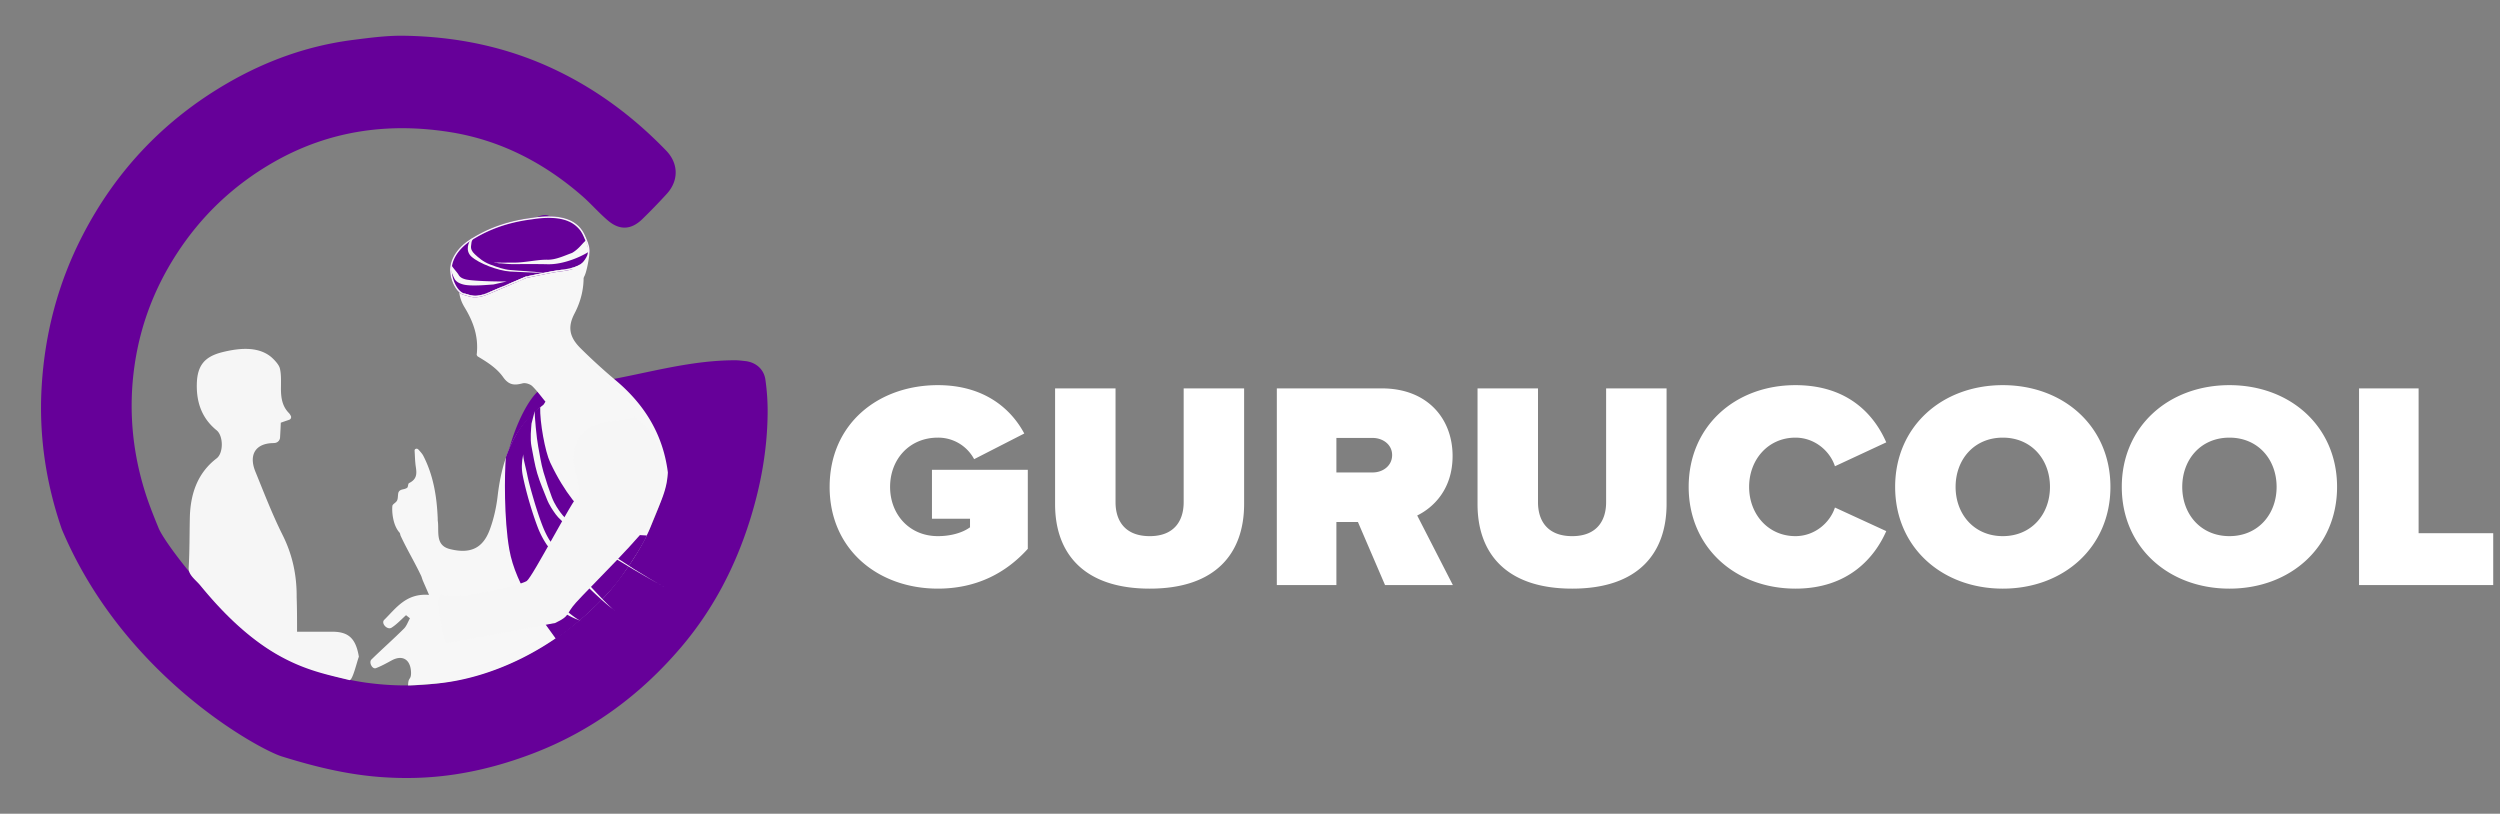 <svg xmlns="http://www.w3.org/2000/svg" width="255" height="83" fill="none"><rect width="100%" height="100%" fill="#808080" stroke="none"/><mask id="a" width="83" height="83" x="0" y="0" maskUnits="userSpaceOnUse" style="mask-type:luminance"><path fill="#fff" d="M82.352.39H.133v82.22h82.22V.39Z"/></mask><g mask="url(#a)"><mask id="b" width="83" height="83" x="0" y="0" maskUnits="userSpaceOnUse" style="mask-type:luminance"><path fill="#fff" d="M82.352.39H.133v82.22h82.22V.39Z"/></mask><g mask="url(#b)"><path fill="#609" d="M57.895 46.267c-3.358 0 2.698-.889-.66-.897-.26 0 .253-.197 0-.264-.64-.17-.355-.107 0-.688.12-.196-1.939-.416-1.779-.581 1.717-1.768-.152 7.087-3.708 5.73-1.068-1.868 1.955-10.171 4.166-10.171 6.547 0 12.538-2.656 19.086-2.648.338 0 .677.045 1.014.081 1.045.113 1.894.794 2.053 1.876a22.66 22.66 0 0 1 .23 3.566c-.046 3.67-.698 7.238-1.786 10.727-1.497 4.8-3.774 9.162-6.977 12.944-4.184 4.941-9.222 8.642-15.2 10.921-2.573.982-5.21 1.713-7.91 2.123-2.57.39-5.164.465-7.775.258-3.404-.269-6.682-1.082-9.933-2.098-2.193-.685-16.049-8.055-22.409-23.161-1.618-4.69-2.347-9.524-2.06-14.497.317-5.47 1.68-10.647 4.184-15.491 3.454-6.686 8.413-11.829 14.763-15.51 3.984-2.31 8.247-3.83 12.788-4.412 1.717-.22 3.452-.453 5.175-.43 5.423.075 10.655 1.148 15.61 3.532 4.21 2.024 7.907 4.792 11.184 8.185 1.267 1.313 1.293 3.058.064 4.408a61.95 61.95 0 0 1-2.49 2.572c-1.126 1.098-2.306 1.176-3.509.158-.92-.777-1.718-1.71-2.627-2.503-3.892-3.398-8.34-5.68-13.35-6.5-6.343-1.037-12.48-.203-18.176 3.071-4.01 2.304-7.323 5.413-9.89 9.398-2.243 3.483-3.682 7.272-4.262 11.404-.605 4.315-.23 8.566 1.055 12.714.398 1.283.899 2.535 1.409 3.775.86 2.09 8.662 11.822 13.171 13.335 2.573 1.208 5.246 2.063 8.046 2.444 2.286.31 4.58.374 6.88.11 4.741-.543 9.053-2.247 12.972-5.068 5.227-3.763 8.82-8.77 10.647-15.113.547-1.902-.325-3.157-2.234-3.3-.77-.058-1.546.019-2.32.02-2.698.003-1.93 0-4.628 0 3.466 0-.814-1.12-.814-.02Z"/><path fill="#F7F7F7" d="M41.628 69.915c0-.873.299-.523.299-1.282-.022-1.356-.862-1.885-1.99-1.264-.509.276-1.04.574-1.592.781-.37.144-.742-.585-.464-.873 1.105-1.081 2.255-2.093 3.338-3.173.266-.276.398-.69.597-1.035-.132-.115-.265-.207-.398-.322-.486.437-.928.92-1.459 1.265a.813.813 0 0 1-.043.025c-.426.234-1.07-.454-.73-.807 1.215-1.196 2.232-2.736 4.576-2.553-.265-.62-.442-1.011-.619-1.425-.066-.138-.12-.378-.187-.516-.663-1.402-1.427-2.657-2.09-4.082-.045-.092-.045-.253-.11-.322-.709-.782-.798-2.205-.73-2.76.11-.231.375-.286.491-.555.098-.227.047-.67.153-.846.197-.328.56-.197.864-.423.106-.079.068-.414.194-.475.796-.39.796-.943.685-1.655-.082-.537-.088-1.095-.124-1.653a.179.179 0 0 1 .094-.171.238.238 0 0 1 .286.053c.185.201.37.396.496.621 1.04 2 1.393 4.185 1.482 6.415 0 .115 0 .23.022.345.11 1.08-.266 2.414 1.238 2.782 2.056.506 3.339-.069 4.047-1.977.42-1.127.685-2.346.818-3.541.442-3.679 1.636-6.898 4.621-9.174.088-.07.132-.184.243-.345-.442-.529-.863-1.127-1.37-1.61-.245-.207-.709-.345-.996-.253-.818.207-1.37.184-1.968-.666-.64-.897-1.614-1.518-2.587-2.093-.044-.069-.111-.138-.088-.207.199-1.793-.332-3.31-1.26-4.828-.885-1.472-.642-2.99.376-4.484 1.083-1.586 3.089-2.092 3.902-2.938.315-.229.702-.648 1.829-.74 1.238-.115 1.068-1.146 2.232-1.146.244.414.947.203 1.28.548.508.528 1.215.965 1.524 1.61 1.217 2.551 1.46 5.195.089 7.817-.685 1.31-.575 2.345.597 3.518a59.02 59.02 0 0 0 3.737 3.402c2.83 2.415 4.704 5.428 5.19 9.29-.128 1.905-.63 2.692-1.755 5.527-1.125 2.836-4.085 6.663-5.081 7.513-4.864 4.998-11.084 7.93-16.673 8.48-.398.046-2.412.202-2.986.202Z"/><path fill="#F6F6F6" d="M30.3 64.436h3.665c1.62.02 2.335.72 2.64 2.548-.204.529-.646 2.467-.967 2.386-3.68-.929-8.59-1.554-15.195-9.643-.468-.574-1.238-1.068-1.198-1.803.101-1.743.081-3.507.122-5.25.08-2.374.81-4.454 2.733-5.924.709-.546.688-2.289 0-2.856-1.478-1.197-2.065-2.794-2.025-4.705.04-1.89.77-2.794 2.552-3.255 1.761-.441 3.664-.623 5.002.455.145.117.818.732.919 1.194.142.589.112 1.207.112 1.837-.02.987.061 1.953.81 2.71.072.074.136.176.198.3a.28.28 0 0 1-.165.386c-.277.095-.565.192-.863.3-.015.485-.043.981-.073 1.5a.595.595 0 0 1-.487.559 1.661 1.661 0 0 1-.25.021c-1.741.042-2.47 1.155-1.802 2.857.891 2.184 1.742 4.41 2.794 6.51 1.013 2.017 1.458 4.117 1.438 6.365.04 1.155.04 2.289.04 3.508Z"/><path fill="#609" d="M56.117 47.166c-.513-1.086-1.068-4.106-1.017-5.657-2.083 1.533-3.048 3.86-3.505 5.129-.136 1.727-.195 6.29.355 9.41.66 3.755 3.454 7.297 4.777 9.147.253-.158.152-.158.762-.581.762-.529 4.065-3.225 5.843-5.71 1.172-1.638 2.32-3.472 2.642-4.283-.322 0-1.3-.106-2.236-.106-1.168 0-4.675-1.11-7.621-7.349Z"/><path fill="#F7F7F7" fill-rule="evenodd" d="M54.215 45.557c-.164-.817-.032-1.891 0-2.355l.327-1.27c-.028.417.193 2.81.356 3.625.163.81.27 1.677.538 2.595.269.917.567 1.819.855 2.569.289.754.685 1.275.893 1.574 1.045 1.5 6.809 5.54 10.62 7.603-3.81-2.061-10.036-5.877-11.127-7.444-.233-.335-.635-.862-.923-1.616-.291-.76-.686-1.637-.957-2.56-.27-.925-.417-1.899-.581-2.721Z" clip-rule="evenodd"/><path fill="#F7F7F7" fill-rule="evenodd" d="M53.334 48.57c-.163-.817-.092-1.204-.061-1.668l.101-.582c-.027.417.236 1.273.4 2.088.162.81.41 1.67.679 2.588.269.917.569 1.819.855 2.568.29.755.602 1.329.81 1.628.347.41 5.793 6.662 6.606 7.085-1.829-1.216-6.664-6.374-6.91-6.651a8.926 8.926 0 0 1-.94-1.775c-.292-.76-.594-1.669-.865-2.594-.27-.923-.51-1.865-.675-2.687ZM55.94 59.98c-.132-.307-.122-.465-.137-.65l.017-.46c.014.165.161.798.292 1.104.13.303.325.549.513.885.188.337.448.64.634.91.187.271.347.402.467.502.192.131 1.182.988 1.6 1.085a8.116 8.116 0 0 1-1.745-.822 3.364 3.364 0 0 1-.565-.616 11.747 11.747 0 0 1-.58-.943 10.78 10.78 0 0 1-.497-.996Z" clip-rule="evenodd"/><path fill="#609" d="m46.837 26.655-.07.042a.293.293 0 0 1 .07-.042c.638-.39 4.563-3.045 5.774-3.448 1.27-.423 2.446-1.534 3.302-1.216.711.265 1.203.476 1.27.476-.813 1.269-2.337 2.96-4.623 3.542-1.932.491-4.13.647-4.878.582-.473-.041-.726.013-.845.064Z"/><path fill="#609" fill-rule="evenodd" d="M54.218 22.227c1.617-.26 2.81-.18 3.684.145.877.326 1.426.899 1.754 1.61.32.698.484 1.18.487 1.594.002.42-.163.756-.471 1.158-.322.42-.886.64-1.452.775a11.69 11.69 0 0 1-1.137.192c-.16.022-.308.042-.436.063-.654.108-2.266.446-3 .603-.815.35-2.701 1.16-3.795 1.62-.694.294-1.165.362-1.55.332a2.614 2.614 0 0 1-.52-.1c-.062-.017-.12-.034-.178-.052-.098-.03-.193-.058-.296-.084-.363-.09-.704-.44-.955-.894a3.623 3.623 0 0 1-.44-1.614c-.032-1.163.81-2.379 2.047-3.157 1.228-.773 3.157-1.8 6.258-2.19Zm3.492 5.227c-2.918.594-2.76.64-3.872.715-1.203.758-1.489.589-2.5 1.02-.534.395-1.383.59-2.075.866-.852.475-2.206-.197-1.905-.122a6.5 6.5 0 0 1 .31.087c.057.018.113.035.17.05.155.044.31.08.487.094.351.028.794-.032 1.47-.318a772 772 0 0 0 3.8-1.623l.009-.004.009-.002c.729-.156 2.356-.497 3.017-.606.137-.023.29-.044.454-.066.34-.045.728-.097 1.107-.187.56-.133 1.07-.342 1.352-.71.297-.387.439-.69.438-1.061-.002-.378-.155-.837-.475-1.534-.312-.68-.819-1.268-1.671-1.536.578.007 3.244 2.253 1.736 4.187l-.695.541-1.166.21Z" clip-rule="evenodd"/><path fill="#F7F7F7" fill-rule="evenodd" d="M54.218 22.224c1.617-.26 2.81-.18 3.684.145.877.327 1.426.899 1.754 1.611.32.697.484 1.18.487 1.593.002.42-.292 2.307-.6 2.709-.322.42-.757-.91-1.323-.776a11.78 11.78 0 0 1-1.137.192c-.16.022-.308.042-.436.063-.654.108-2.266.446-3 .603-.815.35-2.701 1.16-3.795 1.621-.694.293-1.165.361-1.55.331a2.628 2.628 0 0 1-.52-.1 8.544 8.544 0 0 1-.178-.052c-.098-.03-.193-.058-.296-.084-.363-.09-.704-.44-.955-.894a3.623 3.623 0 0 1-.44-1.614c-.032-1.163.81-2.379 2.047-3.157 1.228-.773 3.157-1.8 6.258-2.19Zm.012.154c-3.07.387-4.975 1.402-6.187 2.165-1.204.758-1.997 1.925-1.968 3.015a3.48 3.48 0 0 0 .423 1.548c.245.443.56.749.86.824.106.026.21.057.31.087.057.018.113.035.17.05.155.044.31.08.487.094.351.028.794-.032 1.47-.318a781.777 781.777 0 0 0 3.8-1.623l.009-.004.009-.002c.729-.156 2.356-.497 3.017-.606.137-.023.29-.044.454-.066.34-.045.728-.097 1.107-.187.56-.132 1.07-.342 1.352-.71.297-.387.439-.69.438-1.061-.002-.379-.155-.837-.475-1.534-.312-.68-.834-1.224-1.671-1.535-.838-.313-2.001-.394-3.602-.137h-.003Z" clip-rule="evenodd"/><path fill="#F7F7F7" fill-rule="evenodd" d="M47.726 25.142c.047-.338.214-.645.38-.809l.113.105c-.137.135-.128.333-.171.64-.043.303.087.58.369.841.368.34.84.776 1.57 1.055.73.28 1.477.527 2.051.564.555.036 1.094.102 1.657.123.112.004.248.028.358.032.657.026 1.29.14 1.715.19-.418-.049-1.05-.071-1.708-.097l-.331-.013c-.563-.021-1.155-.044-1.712-.08-.597-.038-1.39-.244-2.128-.526-.736-.282-1.428-.646-1.816-1.005-.324-.3-.396-.68-.347-1.02Z" clip-rule="evenodd"/><path fill="#F7F7F7" fill-rule="evenodd" d="M52.507 26.785c1.075-.005 2.348-.318 3.35-.294.827.02 1.75-.427 2.493-.693.763-.448 1.087-1.052 1.428-1.269l.31 1.136a9.212 9.212 0 0 1-1.738.826c-.754.27-1.637.482-2.493.462-.999-.024-2.285-.018-3.361-.012h-.16c-.553.003-1.006-.077-1.358-.08-.175-.002-.28-.05-.38-.054-.05-.002-.065.005-.095.001-.014-.002-.1-.036-.114-.04-.006 0-.082.009-.09.004-.007-.003.01.028 0 0h-.01c.04 0 .135 0 .132-.002a.03.03 0 0 0-.007-.003l.02.003c.023.003.059.006.107.008.097.005.237.008.413.01.35.003.838 0 1.392-.002h.161ZM46.361 28.44c-.142-.27-.374-.82-.355-1.005l.05-.423c-.015.148.592.777.712 1.004.118.224.333.378.711.476.8.208 3.798.232 4.217.215l-1.371.31c-.427.019-2.242.216-3.069 0-.435-.112-.75-.304-.895-.578Z" clip-rule="evenodd"/><path fill="#F6F6F6" d="M58.504 46.944c0-5.234 6.012-3.507 6.148-4.494 5.487 4.177 2.213 9.548 1.88 10.416-.508 1.322-6.48 7.138-7.8 8.618-1.058 1.184-.533 1.322-2.109 2.062l-11.128 2.062c-.44-1.234-1.337-5.382-.28-4.917 1.322.581 7.902-1.005 8.512-1.427.61-.424 4.777-8.513 5.234-8.672.457-.158-.457-2.749-.457-3.648Z"/></g></g><path fill="#fff" d="M84.623 49.663c0-6.437 4.963-10.378 11.04-10.378 4.662 0 7.429 2.346 8.813 4.933l-5.114 2.617a4.153 4.153 0 0 0-3.7-2.196c-2.917 0-4.873 2.226-4.873 5.024 0 2.797 1.956 5.023 4.873 5.023 1.294 0 2.497-.33 3.28-.902v-.873H95.06v-4.993h9.776v8.062c-2.226 2.466-5.234 4.06-9.175 4.06-6.076 0-11.039-3.97-11.039-10.377ZM107.619 51.438V39.616h6.166v11.611c0 1.925.993 3.46 3.489 3.46 2.467 0 3.46-1.535 3.46-3.46v-11.61h6.166v11.79c0 4.994-2.858 8.634-9.626 8.634-6.768 0-9.655-3.64-9.655-8.603ZM148.194 59.68h-6.919l-2.767-6.438h-2.196v6.438h-6.076V39.616h10.708c4.693 0 7.22 3.129 7.22 6.889 0 3.459-2.016 5.294-3.61 6.076l3.64 7.099Zm-6.197-13.266c0-1.083-.962-1.744-1.985-1.744h-3.7v3.52h3.7c1.023 0 1.985-.663 1.985-1.776ZM150.709 51.438V39.616h6.167v11.611c0 1.925.993 3.46 3.489 3.46 2.467 0 3.459-1.535 3.459-3.46v-11.61h6.167v11.79c0 4.994-2.858 8.634-9.626 8.634-6.768 0-9.656-3.64-9.656-8.603ZM183.134 60.04c-6.137 0-10.889-4.21-10.889-10.377 0-6.197 4.752-10.378 10.889-10.378 5.414 0 8.061 3.068 9.264 5.836l-5.234 2.436c-.511-1.564-2.075-2.918-4.03-2.918-2.768 0-4.723 2.226-4.723 5.024 0 2.797 1.955 5.023 4.723 5.023 1.955 0 3.519-1.353 4.03-2.918l5.234 2.407c-1.173 2.677-3.85 5.866-9.264 5.866ZM193.305 49.663c0-6.167 4.782-10.378 10.979-10.378 6.196 0 10.979 4.211 10.979 10.378 0 6.166-4.783 10.378-10.979 10.378-6.197 0-10.979-4.212-10.979-10.378Zm15.792 0c0-2.798-1.895-5.024-4.813-5.024-2.918 0-4.813 2.226-4.813 5.024 0 2.797 1.895 5.023 4.813 5.023 2.918 0 4.813-2.226 4.813-5.023ZM216.422 49.663c0-6.167 4.783-10.378 10.98-10.378 6.196 0 10.979 4.211 10.979 10.378 0 6.166-4.783 10.378-10.979 10.378-6.197 0-10.98-4.212-10.98-10.378Zm15.792 0c0-2.798-1.895-5.024-4.812-5.024-2.918 0-4.813 2.226-4.813 5.024 0 2.797 1.895 5.023 4.813 5.023 2.917 0 4.812-2.226 4.812-5.023ZM254.308 59.68h-13.686V39.616h6.076v14.77h7.61v5.294Z"/></svg>